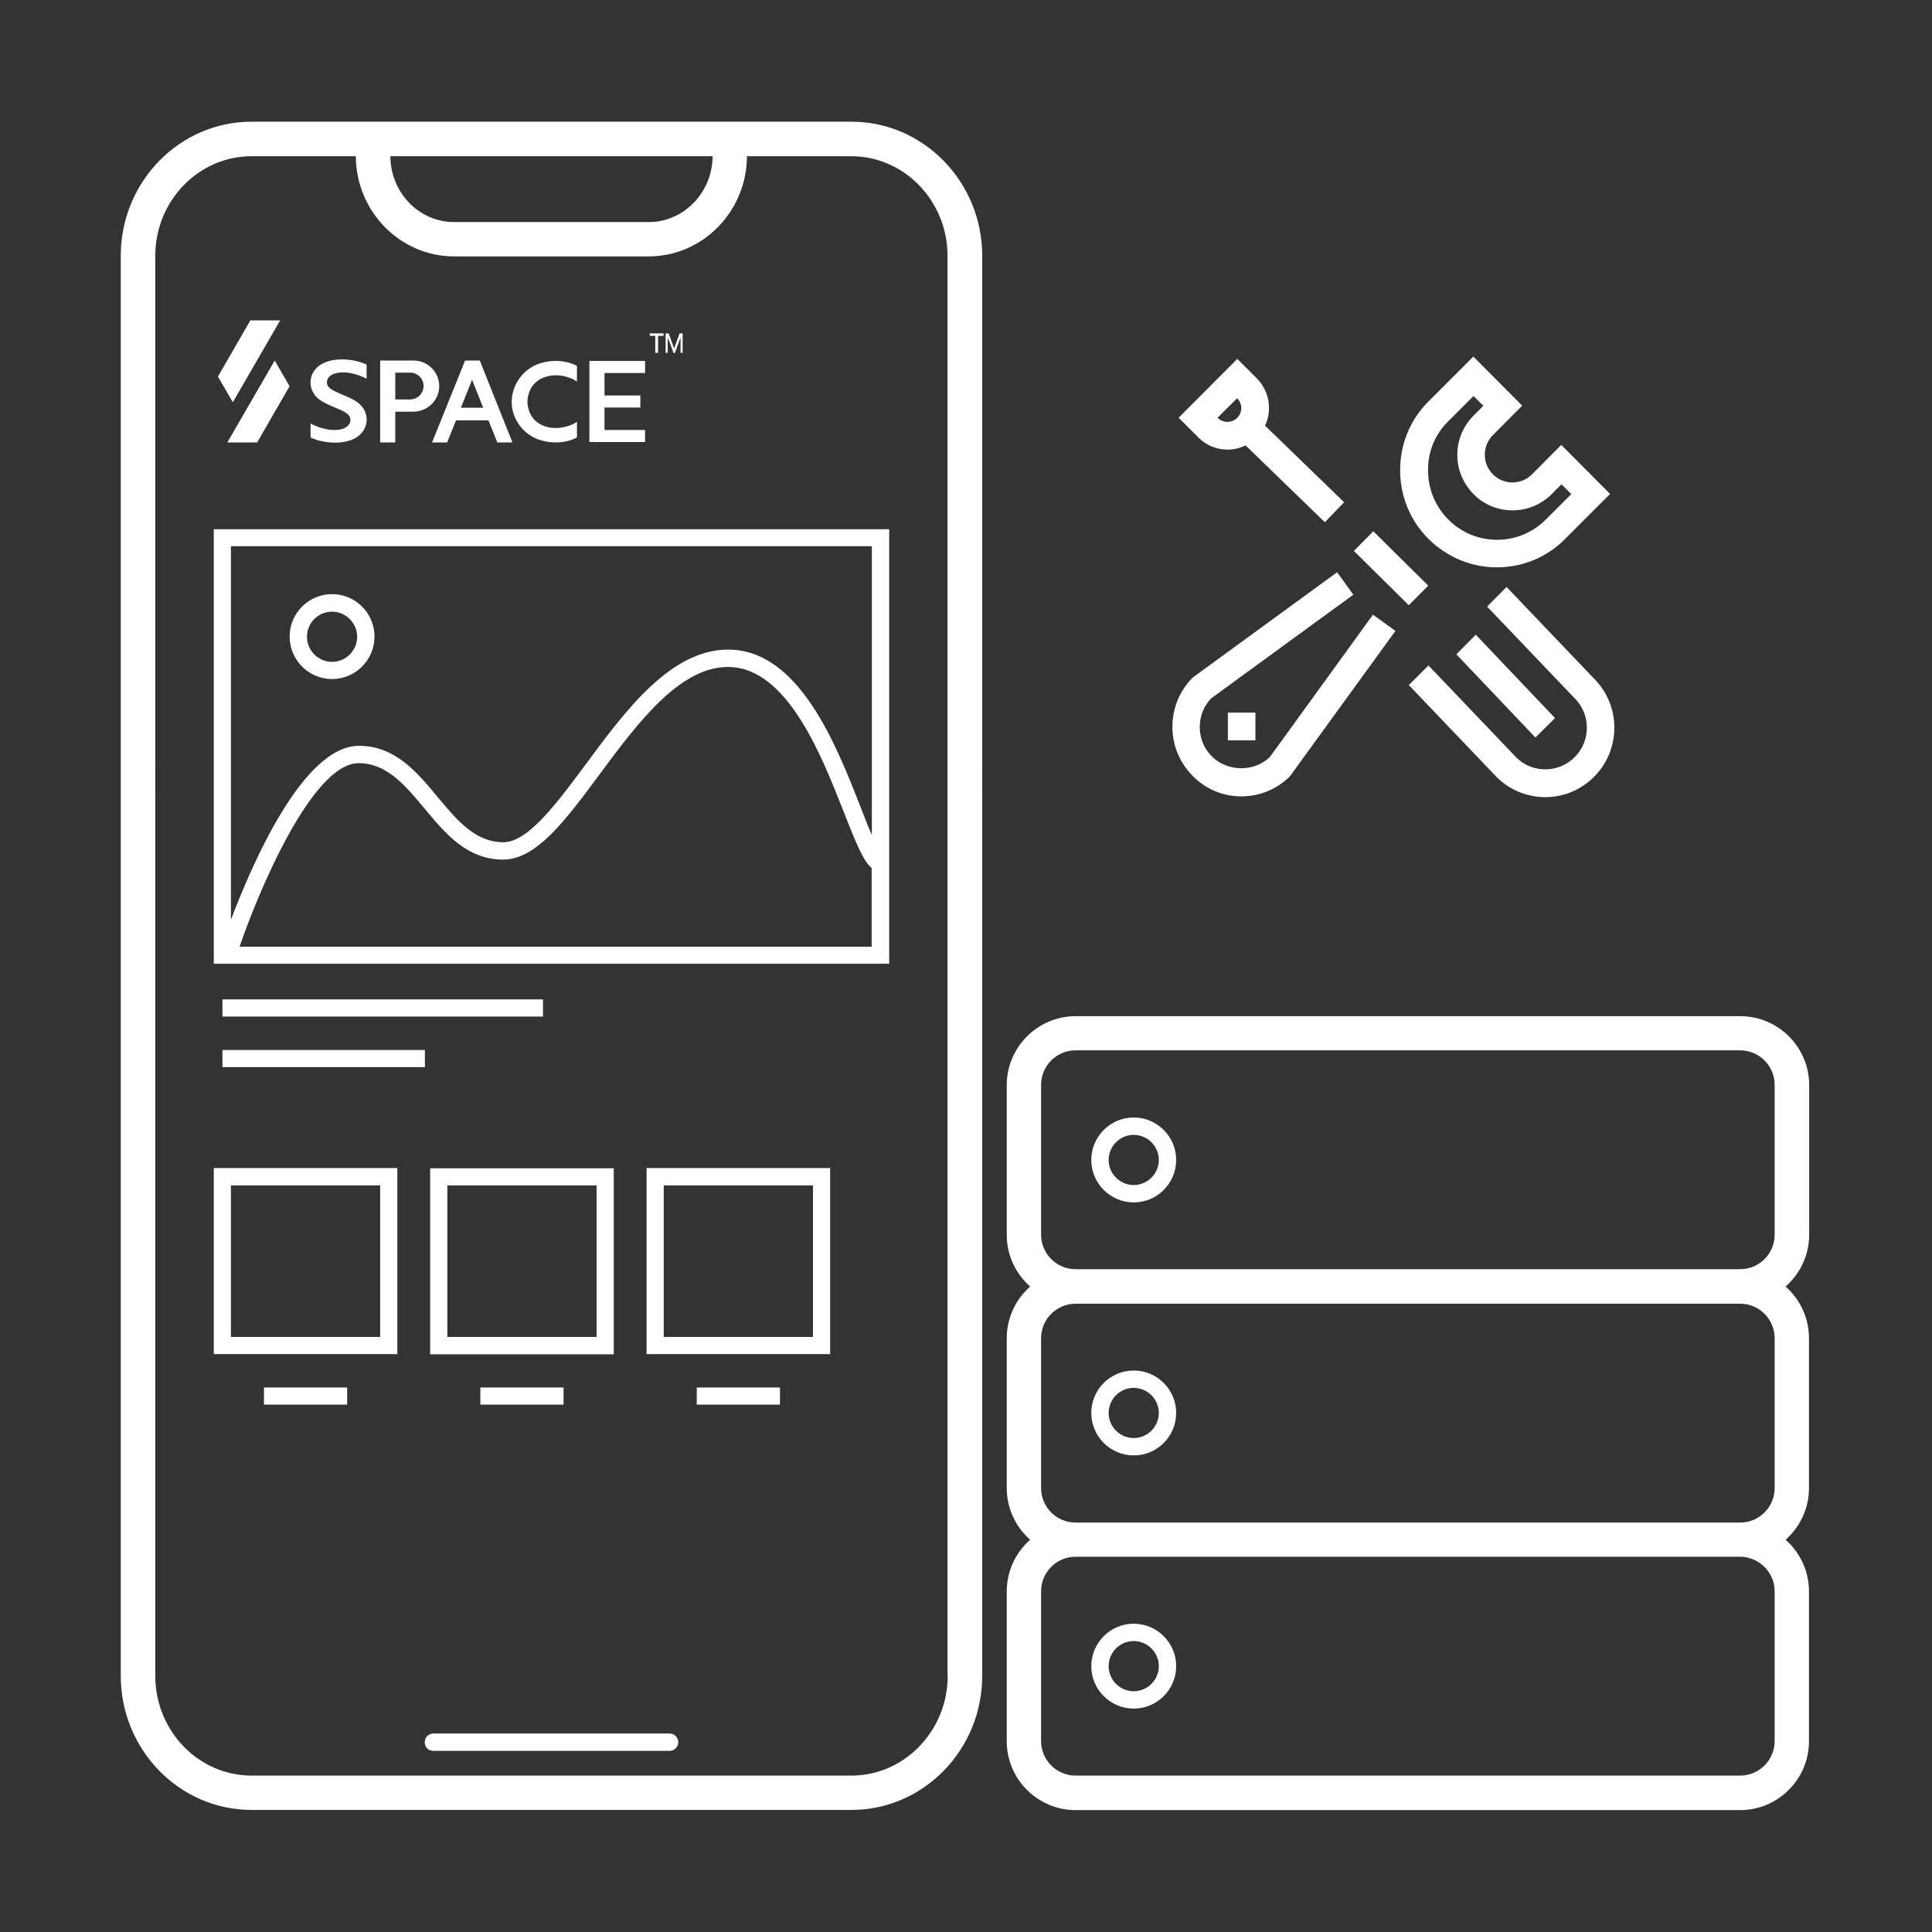 <?xml version="1.0" standalone="no"?><!DOCTYPE svg PUBLIC "-//W3C//DTD SVG 1.1//EN" "http://www.w3.org/Graphics/SVG/1.1/DTD/svg11.dtd"><svg t="1574671216849" class="icon" viewBox="0 0 1024 1024" version="1.1" xmlns="http://www.w3.org/2000/svg" p-id="6795" xmlns:xlink="http://www.w3.org/1999/xlink" width="64" height="64"><rect x="0" y="0" width="1024" height="1024" fill="#333333" stroke="none"/><defs><style type="text/css"></style></defs><path d="M120.5 234.5h15.8l17.2-29.8-7.9-13.6zM148.5 169.8h-15.8l-17.2 29.8 7.9 13.6zM209.5 218.2h9.5c7.4 0 13.6-5.8 13.8-13.2 0.2-7.6-6-13.9-13.5-13.9h-17.8v43.4h8v-16.3z m0-20.7h7.9c3.9 0 7.1 3.2 7.1 7.1 0 3.9-3.2 7.1-7.1 7.1h-7.9v-14.2zM286.5 233.3c2.5 0.8 5.3 1.2 8 1.2 4.2 0 8-0.9 11.2-2.6h0.1v-8.3c-4.1 2.7-9.7 3.7-13.9 3.1-10.6-1.7-12.1-10.1-12.3-12.9v-0.9-0.9c0.2-2.8 1.7-11.2 12.3-12.9 4.3-0.7 9.8 0.4 13.9 3.1v-8.3h-0.1c-3.2-1.7-7-2.6-11.2-2.6-2.7 0-5.5 0.4-8 1.2-9 2.7-15.2 11.2-15.3 20.5 0 9.2 6.3 17.6 15.3 20.3zM176.9 227.9c-0.9 0-1.8-0.1-2.7-0.2-0.7-0.1-1.5-0.3-2.2-0.5-0.2 0-0.4-0.1-0.6-0.1-2-0.5-4.2-1.3-6.5-2.5-0.1 0-0.1 0-0.2-0.1h-0.1v7.3l0.1 0.1c3.5 1.7 8.3 2.7 12.9 2.7 3.3 0 8-0.5 11.7-3 1.9-1.3 3.5-3.2 4.3-5.3 0.4-1.1 0.7-2.3 0.7-3.4 0.1-1.4-0.1-2.8-0.6-4.1-0.1-0.3-0.2-0.6-0.3-0.8-0.5-1.2-1.4-2.4-2.4-3.5-0.7-0.7-1.6-1.4-2.6-2-2.1-1.3-4.5-2.3-6.8-3.3-1.9-0.8-3.6-1.5-5.2-2.4-1.2-0.7-2-1.3-2.5-2.1-0.5-0.7-0.7-1.6-0.6-2.5 0.1-1.2 0.7-2.1 1.6-2.9 2.8-2.3 10-3.3 19.4 1.4V193.3l-0.1-0.1c-3.5-1.7-8.3-2.7-12.9-2.7-3.3 0-8 0.5-11.7 3-1.9 1.3-3.5 3.2-4.3 5.3-0.4 1.1-0.7 2.3-0.7 3.4-0.1 1.4 0.1 2.8 0.6 4.1 0.1 0.3 0.2 0.6 0.3 0.8 0.5 1.2 1.4 2.4 2.4 3.5 0.7 0.7 1.6 1.4 2.6 2 2.1 1.3 4.5 2.3 6.8 3.3 1.9 0.8 3.6 1.5 5.2 2.4 2.4 1.3 3.4 2.8 3.2 4.7-0.1 1.1-0.6 2.1-1.6 2.9-1.5 1.4-4.1 2.1-7.2 2zM237 234.5l4.7-11.7h17.2l4.7 11.7h8l-17.3-43.4h-7.8L229 234.5h8z m13.2-33.2l5.9 14.8h-11.8l5.9-14.8zM341.9 227.9h-21.5V216h19v-6.4h-19v-11.9h21.5v-6.4h-29.5v43h29.5zM347.3 187h1.5v-9h2.9v-1.3h-7.3v1.3h2.9zM354 180.3v-1.4l3 8.2h0.7l3-8.2v8.1h1.1v-10.3h-1.6l-2.9 8-2.9-8h-1.6V187h1.1v-6.7zM113.3 510.8h358V280.5h-358v230.3z m13.7-9.1c9.8-28.7 38.4-97.2 63.1-97.2 14.9 0 24.5 11.6 34.8 23.9 11.1 13.4 22.6 27.2 41.8 27.2 17.6 0 33.1-20.9 51.1-45.2 19.8-26.7 42.2-56.9 68-56.9 31.3 0 49.6 46.7 61.7 77.6 6.4 16.2 10.1 25.3 14.5 29v41.7H127z m335.1-212.1v153c-2-4.6-4.1-10-6-14.9-13-33.2-32.7-83.4-70.2-83.4-30.4 0-54.3 32.2-75.3 60.6-15.8 21.3-30.8 41.5-43.8 41.5-14.9 0-24.5-11.6-34.8-23.9-11.1-13.4-22.6-27.2-41.8-27.2-29.7 0-56.9 63.4-67.8 92.2v-198h339.7zM117.9 529.7h169.9v9.1H117.9zM117.9 556.5h107.3v9.1H117.9zM113.3 717.7h97.3v-98.6h-97.3v98.6z m9.1-89.4h79.1v80.3h-79.1v-80.3zM325.3 619.2H228v98.6h97.3v-98.6z m-9.1 89.4h-79.1v-80.3h79.1v80.3zM342.6 717.7H440v-98.6h-97.3v98.6z m9.2-89.4h79.1v80.3h-79.1v-80.3zM139.9 735.4H184v9.1h-44.1zM254.6 735.4h44.1v9.1h-44.1zM369.3 735.4h44.1v9.1h-44.1z" fill="#ffffff" p-id="6796"></path><path d="M176 359.9c12.4 0 22.5-10.1 22.5-22.5s-10.1-22.5-22.5-22.5-22.5 10.1-22.5 22.5c0.1 12.5 10.1 22.5 22.5 22.5z m0-35.7c7.3 0 13.3 6 13.3 13.3 0 7.3-6 13.3-13.3 13.3s-13.3-6-13.3-13.3c0-7.4 6-13.3 13.3-13.3zM600.9 905.6c12.4 0 22.5-10.1 22.5-22.5s-10.1-22.5-22.5-22.5-22.5 10.1-22.5 22.5 10.1 22.5 22.5 22.5z m0-35.8c7.3 0 13.3 6 13.3 13.3 0 7.3-6 13.3-13.3 13.3s-13.3-6-13.3-13.3c0-7.3 5.9-13.3 13.3-13.3zM600.9 771.4c12.4 0 22.5-10.1 22.5-22.5s-10.1-22.5-22.5-22.5-22.5 10.1-22.5 22.5 10.1 22.5 22.5 22.5z m0-35.8c7.3 0 13.3 6 13.3 13.3 0 7.3-6 13.3-13.3 13.3s-13.3-6-13.3-13.3c0-7.3 5.9-13.3 13.3-13.3z" fill="#ffffff" p-id="6797"></path><path d="M958.9 654.5v-79.4c0-20.1-16.4-36.5-36.5-36.5H570.1c-20.1 0-36.5 16.4-36.5 36.5v79.4c0 10.9 4.8 20.7 12.4 27.4-7.6 6.7-12.4 16.5-12.4 27.4v79.4c0 10.9 4.8 20.7 12.4 27.4-7.6 6.7-12.4 16.5-12.4 27.4v79.4c0 20.1 16.4 36.5 36.5 36.5h352.2c20.1 0 36.5-16.4 36.5-36.5v-79.4c0-10.9-4.8-20.7-12.4-27.4 7.6-6.7 12.4-16.5 12.4-27.4v-79.4c0-10.9-4.8-20.7-12.4-27.4 7.6-6.7 12.5-16.5 12.5-27.4z m-18.3 188.9v79.4c0 10.1-8.2 18.3-18.3 18.3H570.1c-10.1 0-18.3-8.2-18.3-18.3v-79.4c0-10.1 8.2-18.3 18.3-18.3h352.2c10.1 0.1 18.3 8.3 18.3 18.3z m0-134.1v79.4c0 10.1-8.2 18.3-18.3 18.3H570.1c-10.1 0-18.3-8.2-18.3-18.3v-79.4c0-10.1 8.2-18.3 18.3-18.3h352.2c10.1 0 18.3 8.2 18.3 18.3z m-370.5-36.6c-10.1 0-18.3-8.2-18.3-18.3V575c0-10.1 8.2-18.3 18.3-18.3h352.2c10.1 0 18.3 8.2 18.3 18.3v79.4c0 10.1-8.2 18.3-18.3 18.3H570.1z" fill="#ffffff" p-id="6798"></path><path d="M600.9 592.3c-12.4 0-22.5 10.1-22.5 22.5s10.1 22.5 22.5 22.5 22.5-10.1 22.5-22.5-10.1-22.5-22.5-22.5z m0 35.8c-7.3 0-13.3-6-13.3-13.3 0-7.3 6-13.3 13.3-13.3s13.3 6 13.3 13.3c0 7.3-6 13.3-13.3 13.3zM650.6 238.3c3.4 0 6.6-0.8 9.6-2.2l42 40.7 10.2-10.6-41.9-40.6c1.4-2.9 2.1-6.1 2.1-9.4 0-5.9-2.3-11.4-6.4-15.6l-10.4-10.4-31.1 31.2 10.4 10.4c4.1 4.2 9.6 6.5 15.5 6.5z m5.1-27.2c1.4 1.4 2.2 3.2 2.2 5.2s-0.8 3.8-2.2 5.2c-1.4 1.4-3.2 2.1-5.2 2.1s-3.8-0.8-5.2-2.2l10.4-10.3zM813.9 390.9h-0.1zM782.2 336.4l-10.3 10.4 41.9 44.1 10.4-10.3z" fill="#ffffff" p-id="6799"></path><path d="M746.7 363.1l46.5 48.7c7.1 7.1 16.5 10.7 25.8 10.7 9.4 0 18.8-3.6 25.9-10.8 14.3-14.3 14.3-37.7 0-52l-46.4-48.6-10.3 10.4 46.4 48.6c8.6 8.6 8.6 22.6 0 31.2-8.6 8.6-22.5 8.6-31 0.1l-46.5-48.7-10.4 10.4zM793.4 300.7c13.7 0 26.6-5.4 36.2-15.1l13.4-13.4 10.4-10.4-25.9-26-15.5 15.6c-2.8 2.8-6.4 4.3-10.3 4.3-3.9 0-7.6-1.5-10.4-4.3A14.6 14.6 0 0 1 787 241c0-3.9 1.5-7.6 4.3-10.4l15.5-15.6-25.9-26-10.4 10.4-13.4 13.4c-9.7 9.7-15 22.6-15 36.4 0 13.7 5.3 26.7 15 36.4 9.8 9.7 22.7 15.1 36.3 15.1z m-25.8-77.4l13.4-13.4 5.2 5.2-5.2 5.2c-5.5 5.6-8.6 12.9-8.6 20.8 0 7.8 3.1 15.2 8.6 20.8 5.5 5.6 12.9 8.6 20.7 8.6 7.8 0 15.2-3.1 20.7-8.6l5.2-5.2 5.2 5.2-13.4 13.4c-6.9 6.9-16.1 10.8-25.9 10.8-9.8 0-19-3.8-25.9-10.8-6.9-6.9-10.7-16.2-10.7-26-0.1-9.9 3.7-19.1 10.7-26zM650.8 377.7h14.6v14.7h-14.6zM757 310.4l-29.1-28.8-10.3 10.4 29.1 28.8z" fill="#ffffff" p-id="6800"></path><path d="M657.9 422.1c9.8 0 19-3.8 25.9-10.8l55.8-76.9-11.9-8.6-54.7 75.5c-8.3 8-22.5 7.8-30.7-0.4-4.2-4.2-6.4-9.7-6.4-15.6 0-5.7 2.1-11.1 6.1-15.2l75.3-54.9-8.6-11.9-75.7 55.2-0.9 0.7c-6.9 6.9-10.7 16.2-10.7 26s3.8 19 10.7 26c6.8 7 16 10.9 25.8 10.9zM451.3 64.5h-318C95.1 64.5 64 96.4 64 135.6v752.6c0 39.2 31.1 71.1 69.3 71.1h318c38.2 0 69.3-31.9 69.3-71.1V135.6c0-39.2-31.1-71.1-69.3-71.1z m-73.6 18.3c-0.1 19.2-15.3 34.9-33.8 34.9H240.7c-18.6 0-33.7-15.6-33.8-34.9h170.8z m124.6 805.4c0 29.1-22.9 52.9-51 52.9h-318c-28.1 0-51-23.7-51-52.9V135.6c0-29.1 22.9-52.8 51-52.8h55.3c0.1 29.3 23.5 53.1 52.1 53.1h103.1c28.6 0 52-23.8 52.1-53.1h55.3c28.1 0 51 23.7 51 52.8v752.6z" fill="#ffffff" p-id="6801"></path><path d="M354.9 918.8H229.7c-2.5 0-4.6 2-4.6 4.6s2 4.6 4.6 4.6h125.2c2.5 0 4.6-2 4.6-4.6s-2.1-4.6-4.6-4.6z" fill="#ffffff" p-id="6802"></path></svg>